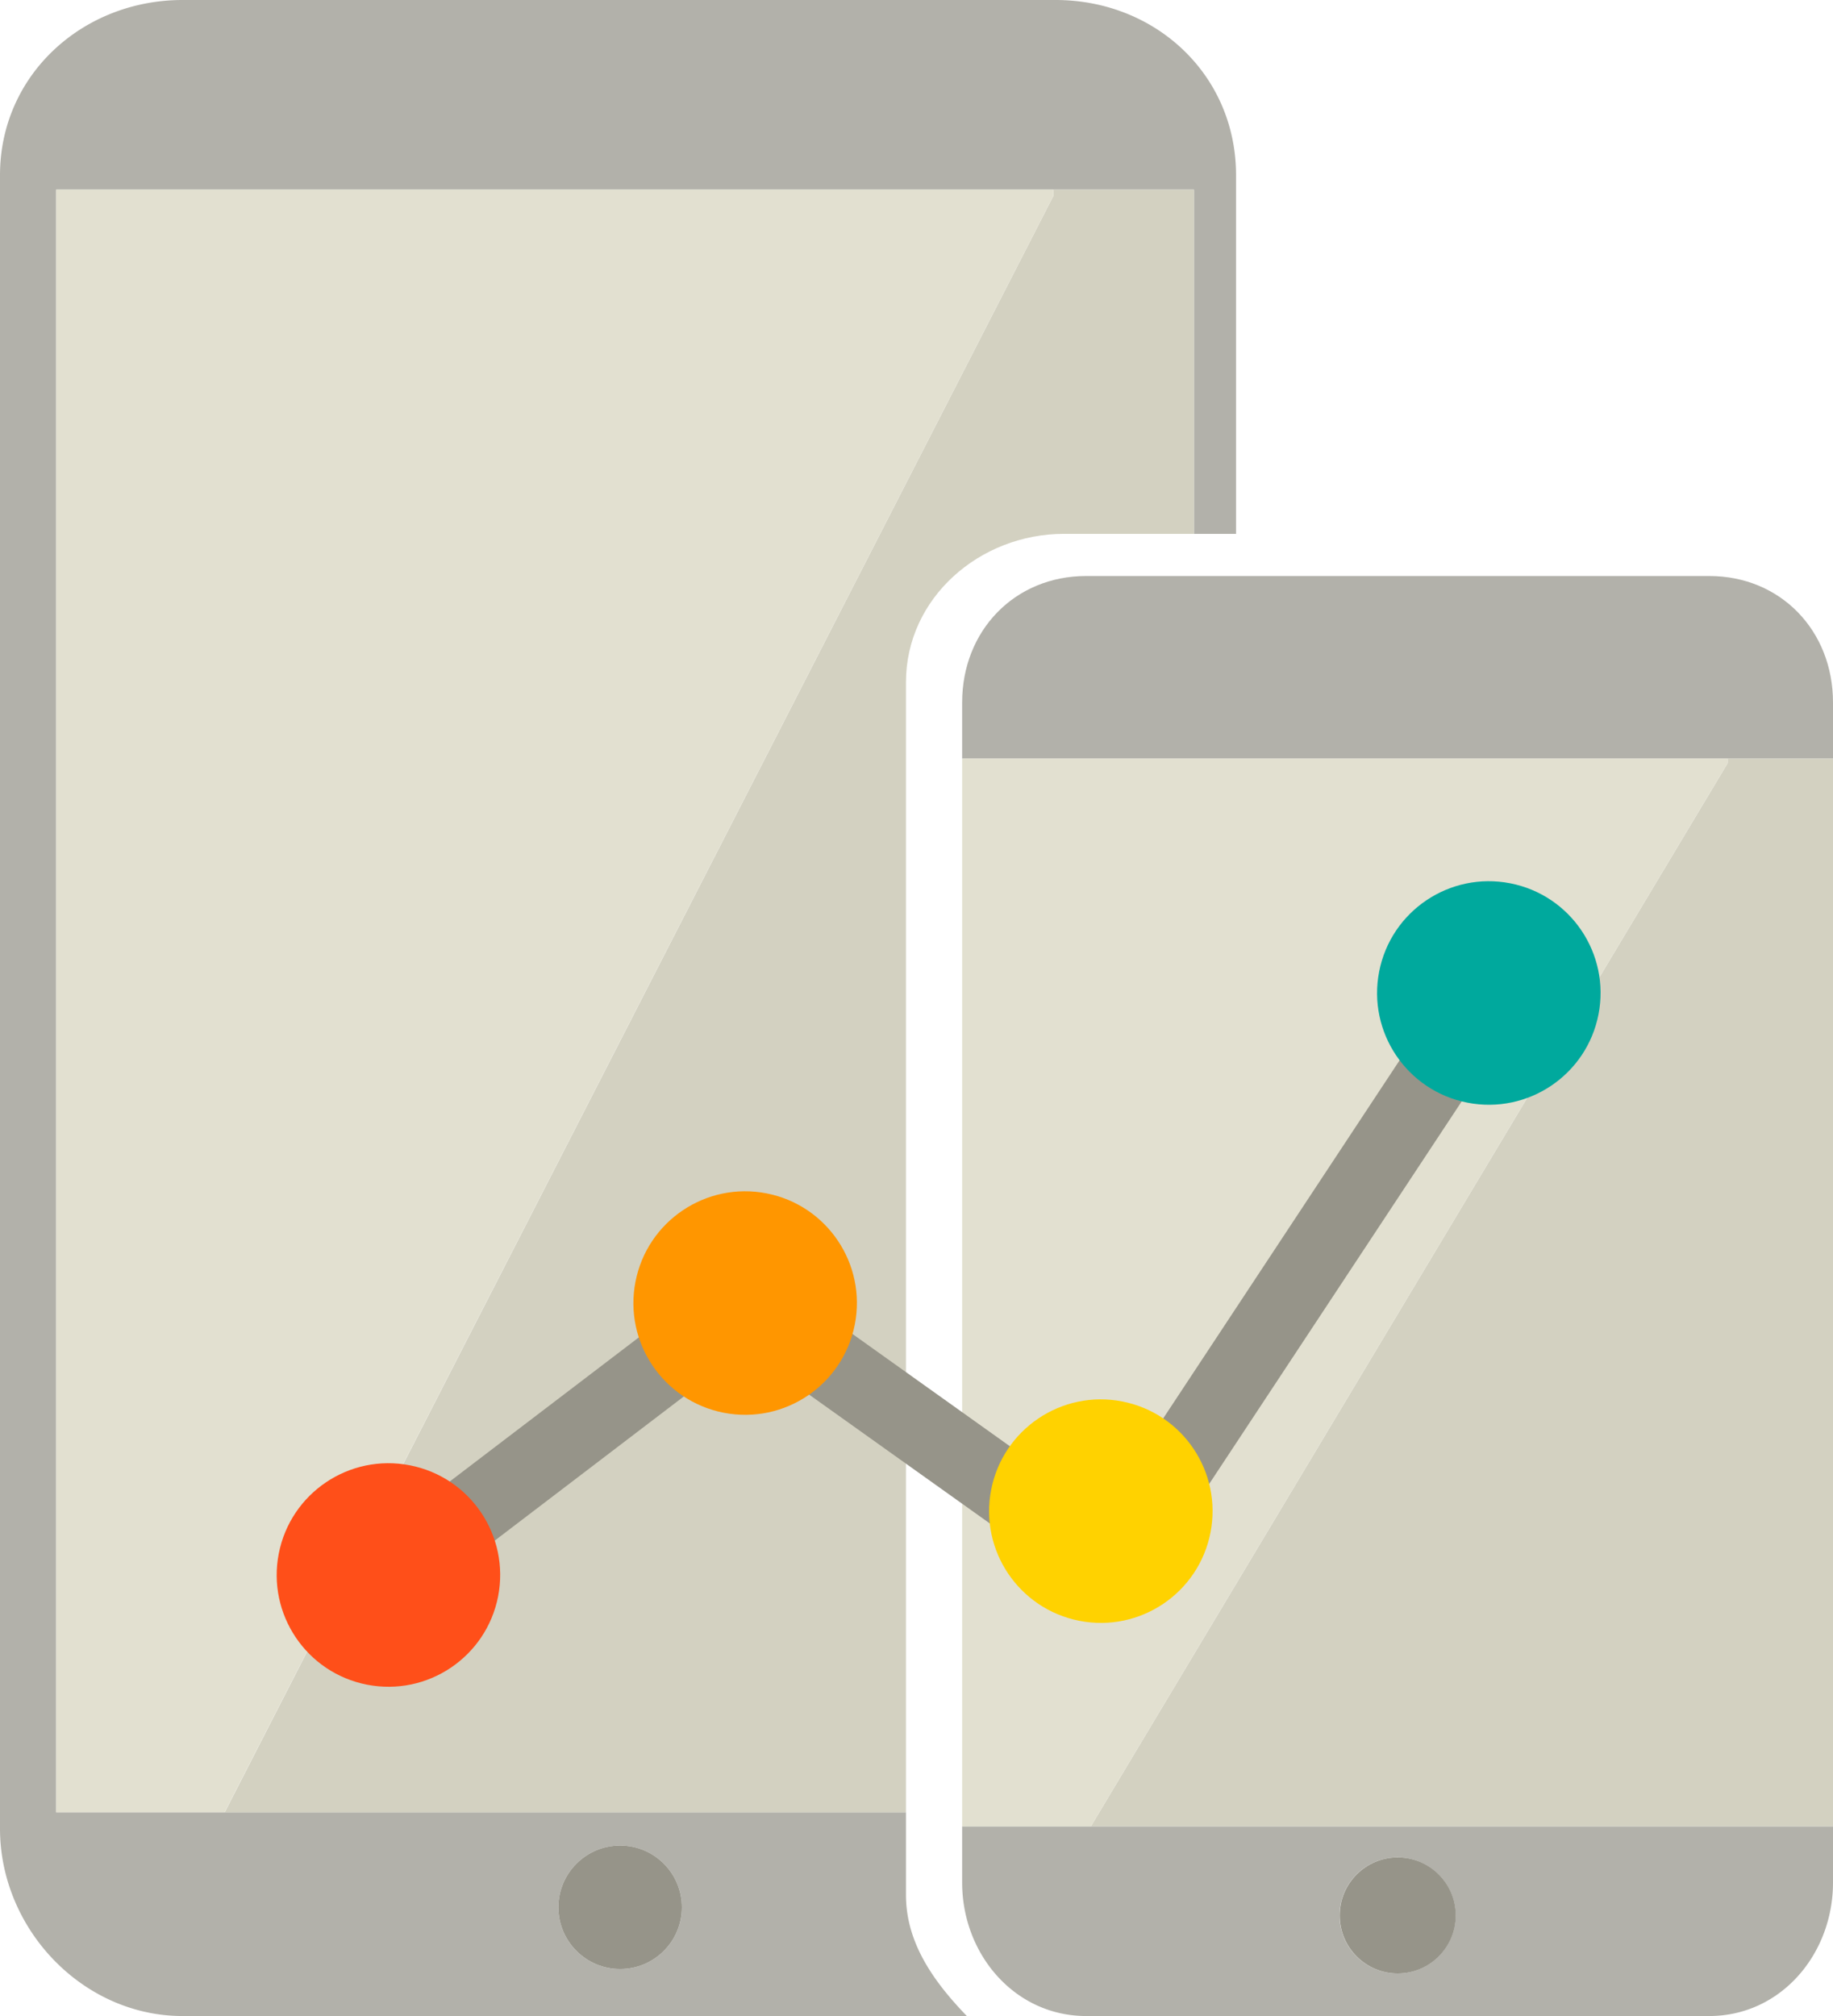<svg id="7c457a3e-40c5-4887-89e1-c194dded64f5" data-name="Calque 1" xmlns="http://www.w3.org/2000/svg" viewBox="0 0 261 287"><defs><style>.\30 ef6d026-1a2a-412c-a2d6-d24b59de340f{fill:#b2b1aa;}.\35 362667a-fbd7-4e9d-9e2f-74cb8bf6001e{fill:#d3d1c1;}.b1449c0d-6d13-4b01-882b-e89ecfa114eb{fill:#e2e0d0;}.bd0c0418-7f7c-4b90-95d9-8363344b2007{fill:#969489;}.\30 b73476e-b170-473c-90a8-3213edcf058e{fill:#ff4f19;}.ee351caf-e7a0-4fa0-88bf-cf49b577f835{fill:#ff9600;}.\37 8dffa6e-e709-4fd8-80e9-271b7d7b1ae6{fill:#ffd200;}.ca484262-7678-4fca-8192-e09776b92ce0{fill:#00a99d;}</style></defs><title>analytics</title><path class="0ef6d026-1a2a-412c-a2d6-d24b59de340f" d="M147,276.76V265H26V34H188V83h6V31.94C194,17.67,182.56,7,168.29,7H44C29.76,7,18,17.67,18,31.94V267.32C18,281.6,29.76,294,44,294H155.67C150.84,289,147,283.5,147,276.76Zm-40.7,10.55a8.79,8.79,0,1,1,8.79-8.79A8.79,8.79,0,0,1,106.3,287.31Z" transform="translate(-18 -7)"/><path class="5362667a-fbd7-4e9d-9e2f-74cb8bf6001e" d="M168,34v0.87L50,265h97V104.12c0-12,10.5-21.12,22.5-21.12H188V34H168Z" transform="translate(-18 -7)"/><polygon class="b1449c0d-6d13-4b01-882b-e89ecfa114eb" points="150 27 148.9 27 8 27 8 258 31.98 258 150 27.87 150 27"/><circle class="bd0c0418-7f7c-4b90-95d9-8363344b2007" cx="88.3" cy="271.52" r="8.79"/><path class="0ef6d026-1a2a-412c-a2d6-d24b59de340f" d="M261.37,89h-88.7C162.47,89,155,96.79,155,107v8H279v-8C279,96.79,271.55,89,261.37,89Z" transform="translate(-18 -7)"/><path class="0ef6d026-1a2a-412c-a2d6-d24b59de340f" d="M155,267v8c0,10.19,7.47,19,17.67,19h88.7c10.19,0,17.63-8.81,17.63-19v-8H155Zm62,4.42a8.26,8.26,0,1,1-8.26,8.26A8.26,8.26,0,0,1,217,271.42Z" transform="translate(-18 -7)"/><polygon class="5362667a-fbd7-4e9d-9e2f-74cb8bf6001e" points="246 108.64 155.33 260 261 260 261 180.13 261 157.82 261 108 246 108 246 108.64"/><polygon class="b1449c0d-6d13-4b01-882b-e89ecfa114eb" points="246 108.64 246 108 137 108 137 260 155.33 260 246 108.64"/><circle class="bd0c0418-7f7c-4b90-95d9-8363344b2007" cx="199.02" cy="272.68" r="8.26"/><path class="bd0c0418-7f7c-4b90-95d9-8363344b2007" d="M72.29,236.4A5.3,5.3,0,0,1,70.1,227l50.79-38.7a5.3,5.3,0,0,1,6.29-.1l47.68,34,50.69-76.77a5.3,5.3,0,1,1,8.85,5.84l-53.72,81.36a5.3,5.3,0,0,1-7.51,1.39l-49-34.93L76.52,235.41A5.28,5.28,0,0,1,72.29,236.4Z" transform="translate(-18 -7)"/><circle class="0b73476e-b170-473c-90a8-3213edcf058e" cx="73.31" cy="231.2" r="15.91" transform="translate(-185.66 251.81) rotate(-78.94)"/><circle class="ee351caf-e7a0-4fa0-88bf-cf49b577f835" cx="124.1" cy="192.49" r="15.91" transform="translate(-106.62 270.37) rotate(-78.94)"/><circle class="78dffa6e-e709-4fd8-80e9-271b7d7b1ae6" cx="174.74" cy="222.11" r="15.91" transform="translate(-94.76 344.01) rotate(-78.94)"/><circle class="ca484262-7678-4fca-8192-e09776b92ce0" cx="229.98" cy="148.35" r="15.91" transform="translate(22.28 338.61) rotate(-78.94)"/></svg>
